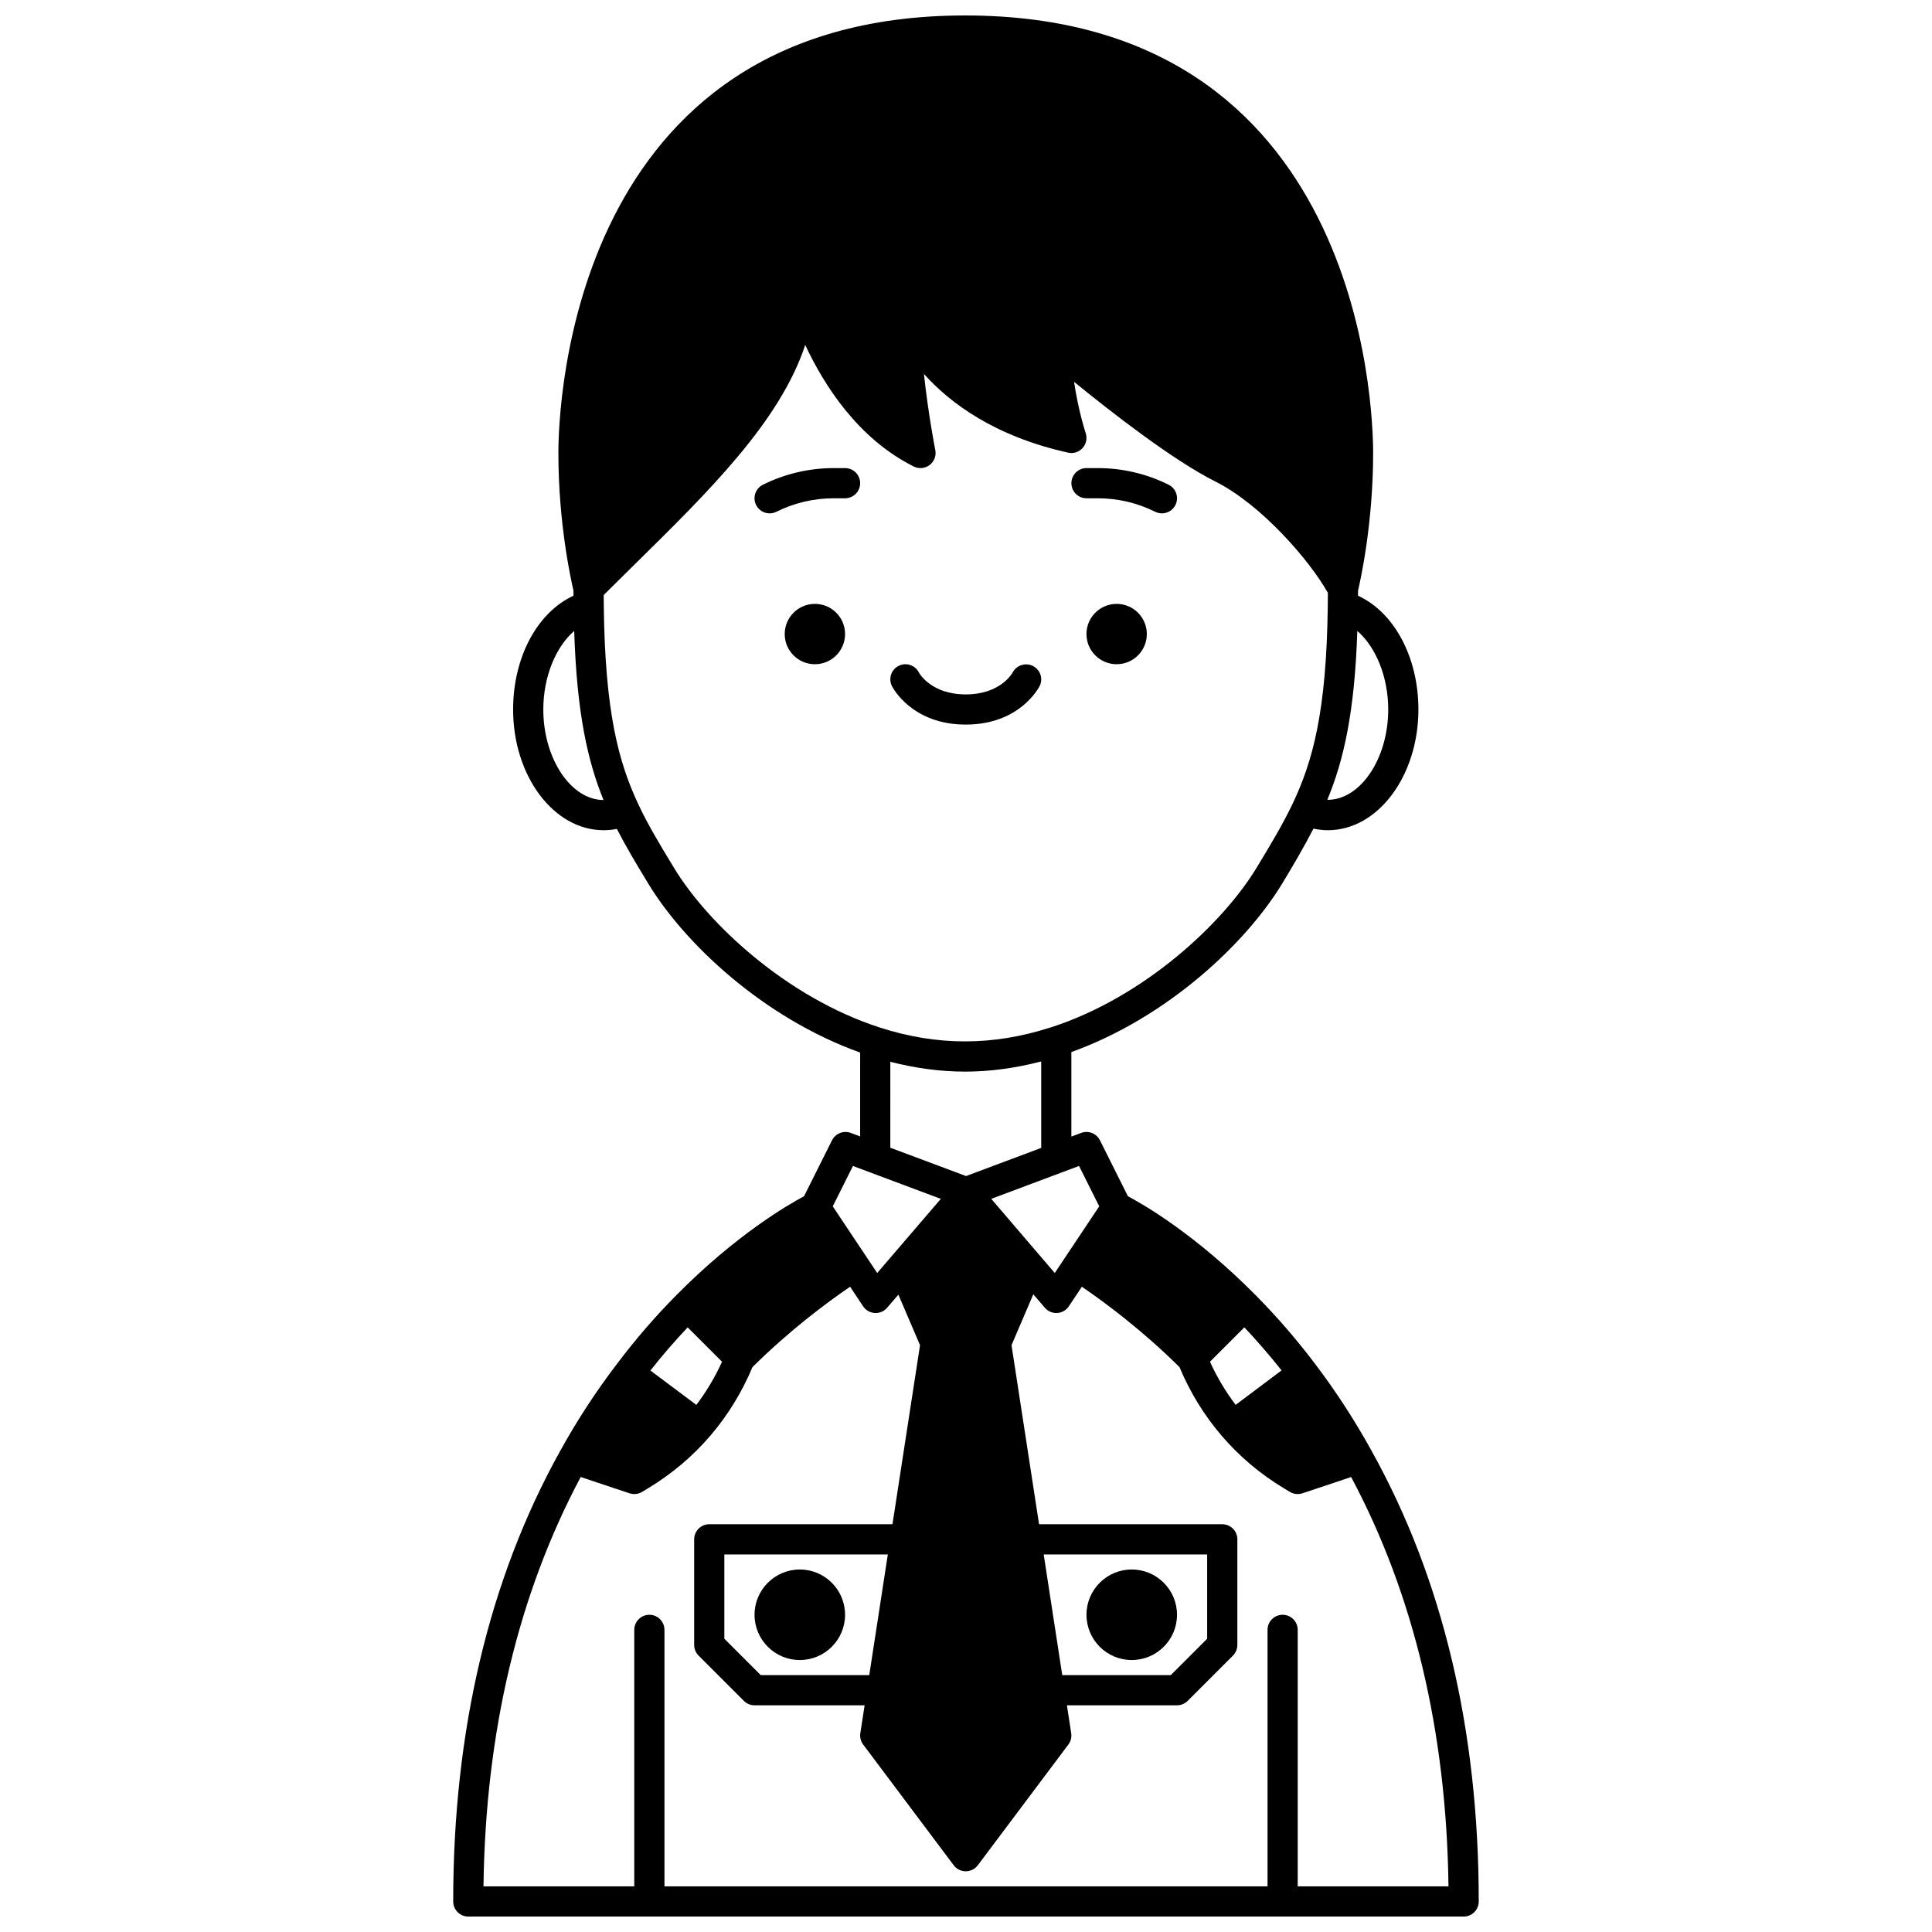 <?xml version="1.0" encoding="UTF-8"?>
<!-- Uploaded to: ICON Repo, www.svgrepo.com, Generator: ICON Repo Mixer Tools -->
<svg width="800px" height="800px" version="1.1" viewBox="144 144 512 512" xmlns="http://www.w3.org/2000/svg">
 <defs>
  <clipPath id="a">
   <path d="m264 148.09h272v503.81h-272z"/>
  </clipPath>
 </defs>
 <path d="m447.92 312.03c0 4.418-3.582 7.996-8 7.996-4.414 0-7.996-3.578-7.996-7.996s3.582-7.996 7.996-7.996c4.418 0 8 3.578 8 7.996"/>
 <path d="m367.95 312.03c0 4.418-3.578 7.996-7.996 7.996s-7.996-3.578-7.996-7.996 3.578-7.996 7.996-7.996 7.996 3.578 7.996 7.996"/>
 <path d="m399.94 336.02c14.301 0 19.359-9.793 19.574-10.207 0.977-1.957 0.188-4.301-1.75-5.309-1.926-1-4.34-0.242-5.379 1.68-0.129 0.238-3.25 5.84-12.445 5.84-9.191 0-12.316-5.602-12.414-5.785-0.988-1.973-3.387-2.777-5.367-1.789-1.977 0.988-2.773 3.391-1.789 5.367 0.211 0.41 5.269 10.203 19.57 10.203z"/>
 <g clip-path="url(#a)">
  <path d="m507.56 528.62c-4.5-8.156-9.555-15.945-15.027-23.152-4.898-6.481-10.219-12.633-15.82-18.273-15.898-16.07-29.676-23.996-33.801-26.18l-7.414-14.824c-0.914-1.832-3.059-2.668-4.981-1.957l-2.594 0.973v-22.398c25.426-9.16 46.285-28.809 55.918-44.73 2.977-4.914 5.734-9.641 8.242-14.484 1.273 0.273 2.547 0.422 3.816 0.422 13.23 0 23.992-14.352 23.992-31.988 0-13.906-6.449-25.773-16.008-30.164 0-0.453 0.012-0.887 0.012-1.348 0.688-2.922 4-17.926 4-36.461 0-11.867-3.023-115.96-108.12-115.96-104.77 0-107.8 104.09-107.8 115.96 0 18.535 3.312 33.539 4 36.461 0 0.469 0.012 0.891 0.012 1.348-9.555 4.391-16.008 16.258-16.008 30.164 0 17.637 10.762 31.988 23.992 31.988 1.18 0 2.352-0.121 3.508-0.348 2.352 4.598 4.992 9.008 7.992 13.957l0.273 0.453c9.668 15.992 30.625 35.707 56.203 44.859v22.227l-2.477-0.926c-1.918-0.723-4.066 0.125-4.981 1.957l-7.414 14.824c-4.121 2.184-17.902 10.109-33.793 26.172-5.668 5.715-10.996 11.883-15.809 18.301-5.516 7.207-10.59 14.988-15.078 23.121-18.773 33.828-28.293 73.969-28.293 119.3 0 2.207 1.793 4 4 4h263.78c2.207 0 4-1.793 4-4-0.004-45.367-9.535-85.504-28.328-119.29zm-23.93-21.453-12.172 9.137c-2.676-3.547-4.961-7.371-6.801-11.434l9.109-9.109c3.422 3.637 6.715 7.441 9.863 11.406zm-48.324-43.477-11.781 17.668-16.832-19.652 23.262-8.715zm-60.945 124.24h-28.75l-9.652-9.652v-22.332h43.324zm46.23-31.984h43.32v22.336l-9.652 9.648h-28.75zm91.301-223.92c0 13.07-7.422 24.012-16.141 23.934 4.293-10.344 7.242-23.004 7.953-44.75 4.887 4.211 8.188 12.145 8.188 20.816zm-223.91 0c0-8.672 3.305-16.605 8.184-20.812 0.703 21.848 3.582 34.504 7.777 44.801-8.652-0.023-15.961-10.996-15.961-23.988zm34.605 41.914-0.273-0.453c-3.543-5.852-6.602-10.902-9.125-16.289-5.273-11.234-8.852-24.488-9.18-52.707-0.023-0.906-0.02-1.859-0.023-2.801 2.742-2.734 5.488-5.445 8.199-8.113 19.699-19.383 38.531-37.91 45.207-58.16 5.027 10.77 14.027 24.844 28.758 32.211 1.363 0.684 3 0.527 4.215-0.398 1.215-0.926 1.797-2.465 1.496-3.961-0.027-0.137-1.859-9.391-3.008-20.164 6.871 7.664 18.652 16.504 38.207 20.852 1.41 0.32 2.875-0.156 3.836-1.223 0.965-1.066 1.281-2.574 0.828-3.938-0.027-0.082-1.996-6.078-3.082-13.605 9.508 7.758 26.191 20.797 37.484 26.441 12.168 6.102 25.004 20.953 29.773 29.484 0 1.152 0 2.293-0.027 3.438-0.328 28-3.984 41.258-9.363 52.539-2.688 5.606-5.836 10.82-9.492 16.852-8.918 14.734-29.723 34.242-54.316 42.254-0.008 0.004-0.016 0.004-0.023 0.008-0.117 0.039-0.238 0.051-0.352 0.102-15.234 4.894-29.953 4.891-45.141 0.008-24.738-7.996-45.641-27.57-54.598-42.375zm57.359 51.449c6.672 1.707 13.32 2.602 19.832 2.602 6.613 0 13.375-0.934 20.152-2.699v22.914l-19.914 7.461-20.074-7.508zm-9.906 27.605 4.262 1.594c0.078 0.035 0.164 0.059 0.246 0.094l18.781 7.031-12.984 15.129-0.004 0.004-3.871 4.512-2.723-4.082-9.055-13.582zm-43.801 42.773 9.105 9.109c-1.84 4.062-4.125 7.887-6.805 11.438l-12.176-9.113c3.121-3.961 6.418-7.773 9.875-11.434zm161.67 148.14v-67.973c0-2.207-1.793-4-4-4s-4 1.793-4 4v67.973h-159.82v-67.973c0-2.207-1.793-4-4-4-2.207 0-4 1.793-4 4v67.973h-39.961c0.527-41.027 9.234-77.449 25.762-108.48l12.93 4.309c0.418 0.141 0.848 0.207 1.27 0.207 0.719 0 1.434-0.195 2.07-0.574l1.512-0.914c6.324-3.805 11.914-8.523 16.609-14.02 4.641-5.426 8.363-11.527 11.125-18.129 9.746-9.66 19.477-16.938 25.879-21.309l3.453 5.188c0.695 1.043 1.836 1.699 3.086 1.77 0.082 0.008 0.164 0.008 0.242 0.008 1.164 0 2.273-0.508 3.035-1.398l2.981-3.469 5.734 13.391-7.301 47.453h-48.551c-2.207 0-4 1.793-4 4v27.988c0 1.059 0.418 2.078 1.172 2.828l11.996 11.996c0.75 0.75 1.766 1.172 2.828 1.172h29.172l-1.137 7.394c-0.164 1.062 0.109 2.144 0.75 3.004l23.992 31.988c0.75 1.008 1.938 1.598 3.199 1.598 1.258 0 2.441-0.59 3.199-1.598l23.992-31.988c0.648-0.859 0.914-1.941 0.75-3.004l-1.133-7.394h29.172c1.059 0 2.078-0.418 2.828-1.172l11.996-11.996c0.75-0.75 1.172-1.766 1.172-2.828v-27.988c0-2.207-1.793-4-4-4h-48.551l-7.301-47.457 5.777-13.484 3.055 3.566c0.766 0.891 1.871 1.398 3.035 1.398 0.078 0 0.16 0 0.242-0.008 1.25-0.074 2.391-0.73 3.082-1.77l3.453-5.188c6.398 4.371 16.129 11.645 25.879 21.309 2.758 6.598 6.481 12.703 11.121 18.125 4.695 5.496 10.285 10.215 16.602 14.02l1.52 0.918c0.637 0.379 1.359 0.574 2.078 0.574 0.426 0 0.855-0.066 1.266-0.207l12.895-4.309c16.555 30.988 25.273 67.41 25.797 108.48l-39.957-0.004z"/>
 </g>
 <path d="m455.92 571.93c0 6.625-5.371 11.996-11.996 11.996s-11.996-5.371-11.996-11.996 5.371-11.996 11.996-11.996 11.996 5.371 11.996 11.996"/>
 <path d="m367.95 571.93c0 6.625-5.371 11.996-11.992 11.996-6.625 0-11.996-5.371-11.996-11.996s5.371-11.996 11.996-11.996c6.621 0 11.992 5.371 11.992 11.996"/>
 <path d="m431.93 276.05h3.039c5.246 0 10.488 1.234 15.168 3.578 0.574 0.281 1.184 0.418 1.781 0.418 1.469 0 2.879-0.809 3.582-2.211 0.988-1.977 0.188-4.379-1.789-5.367-5.777-2.891-12.262-4.418-18.742-4.418h-3.039c-2.207 0-4 1.793-4 4 0.004 2.207 1.793 4 4 4z"/>
 <path d="m367.95 268.05h-3.039c-6.481 0-12.965 1.527-18.746 4.418-1.977 0.988-2.773 3.391-1.789 5.367 0.707 1.402 2.121 2.211 3.586 2.211 0.602 0 1.211-0.137 1.785-0.418 4.676-2.344 9.922-3.578 15.164-3.578h3.039c2.207 0 4-1.793 4-4s-1.793-4-4-4z"/>
</svg>
